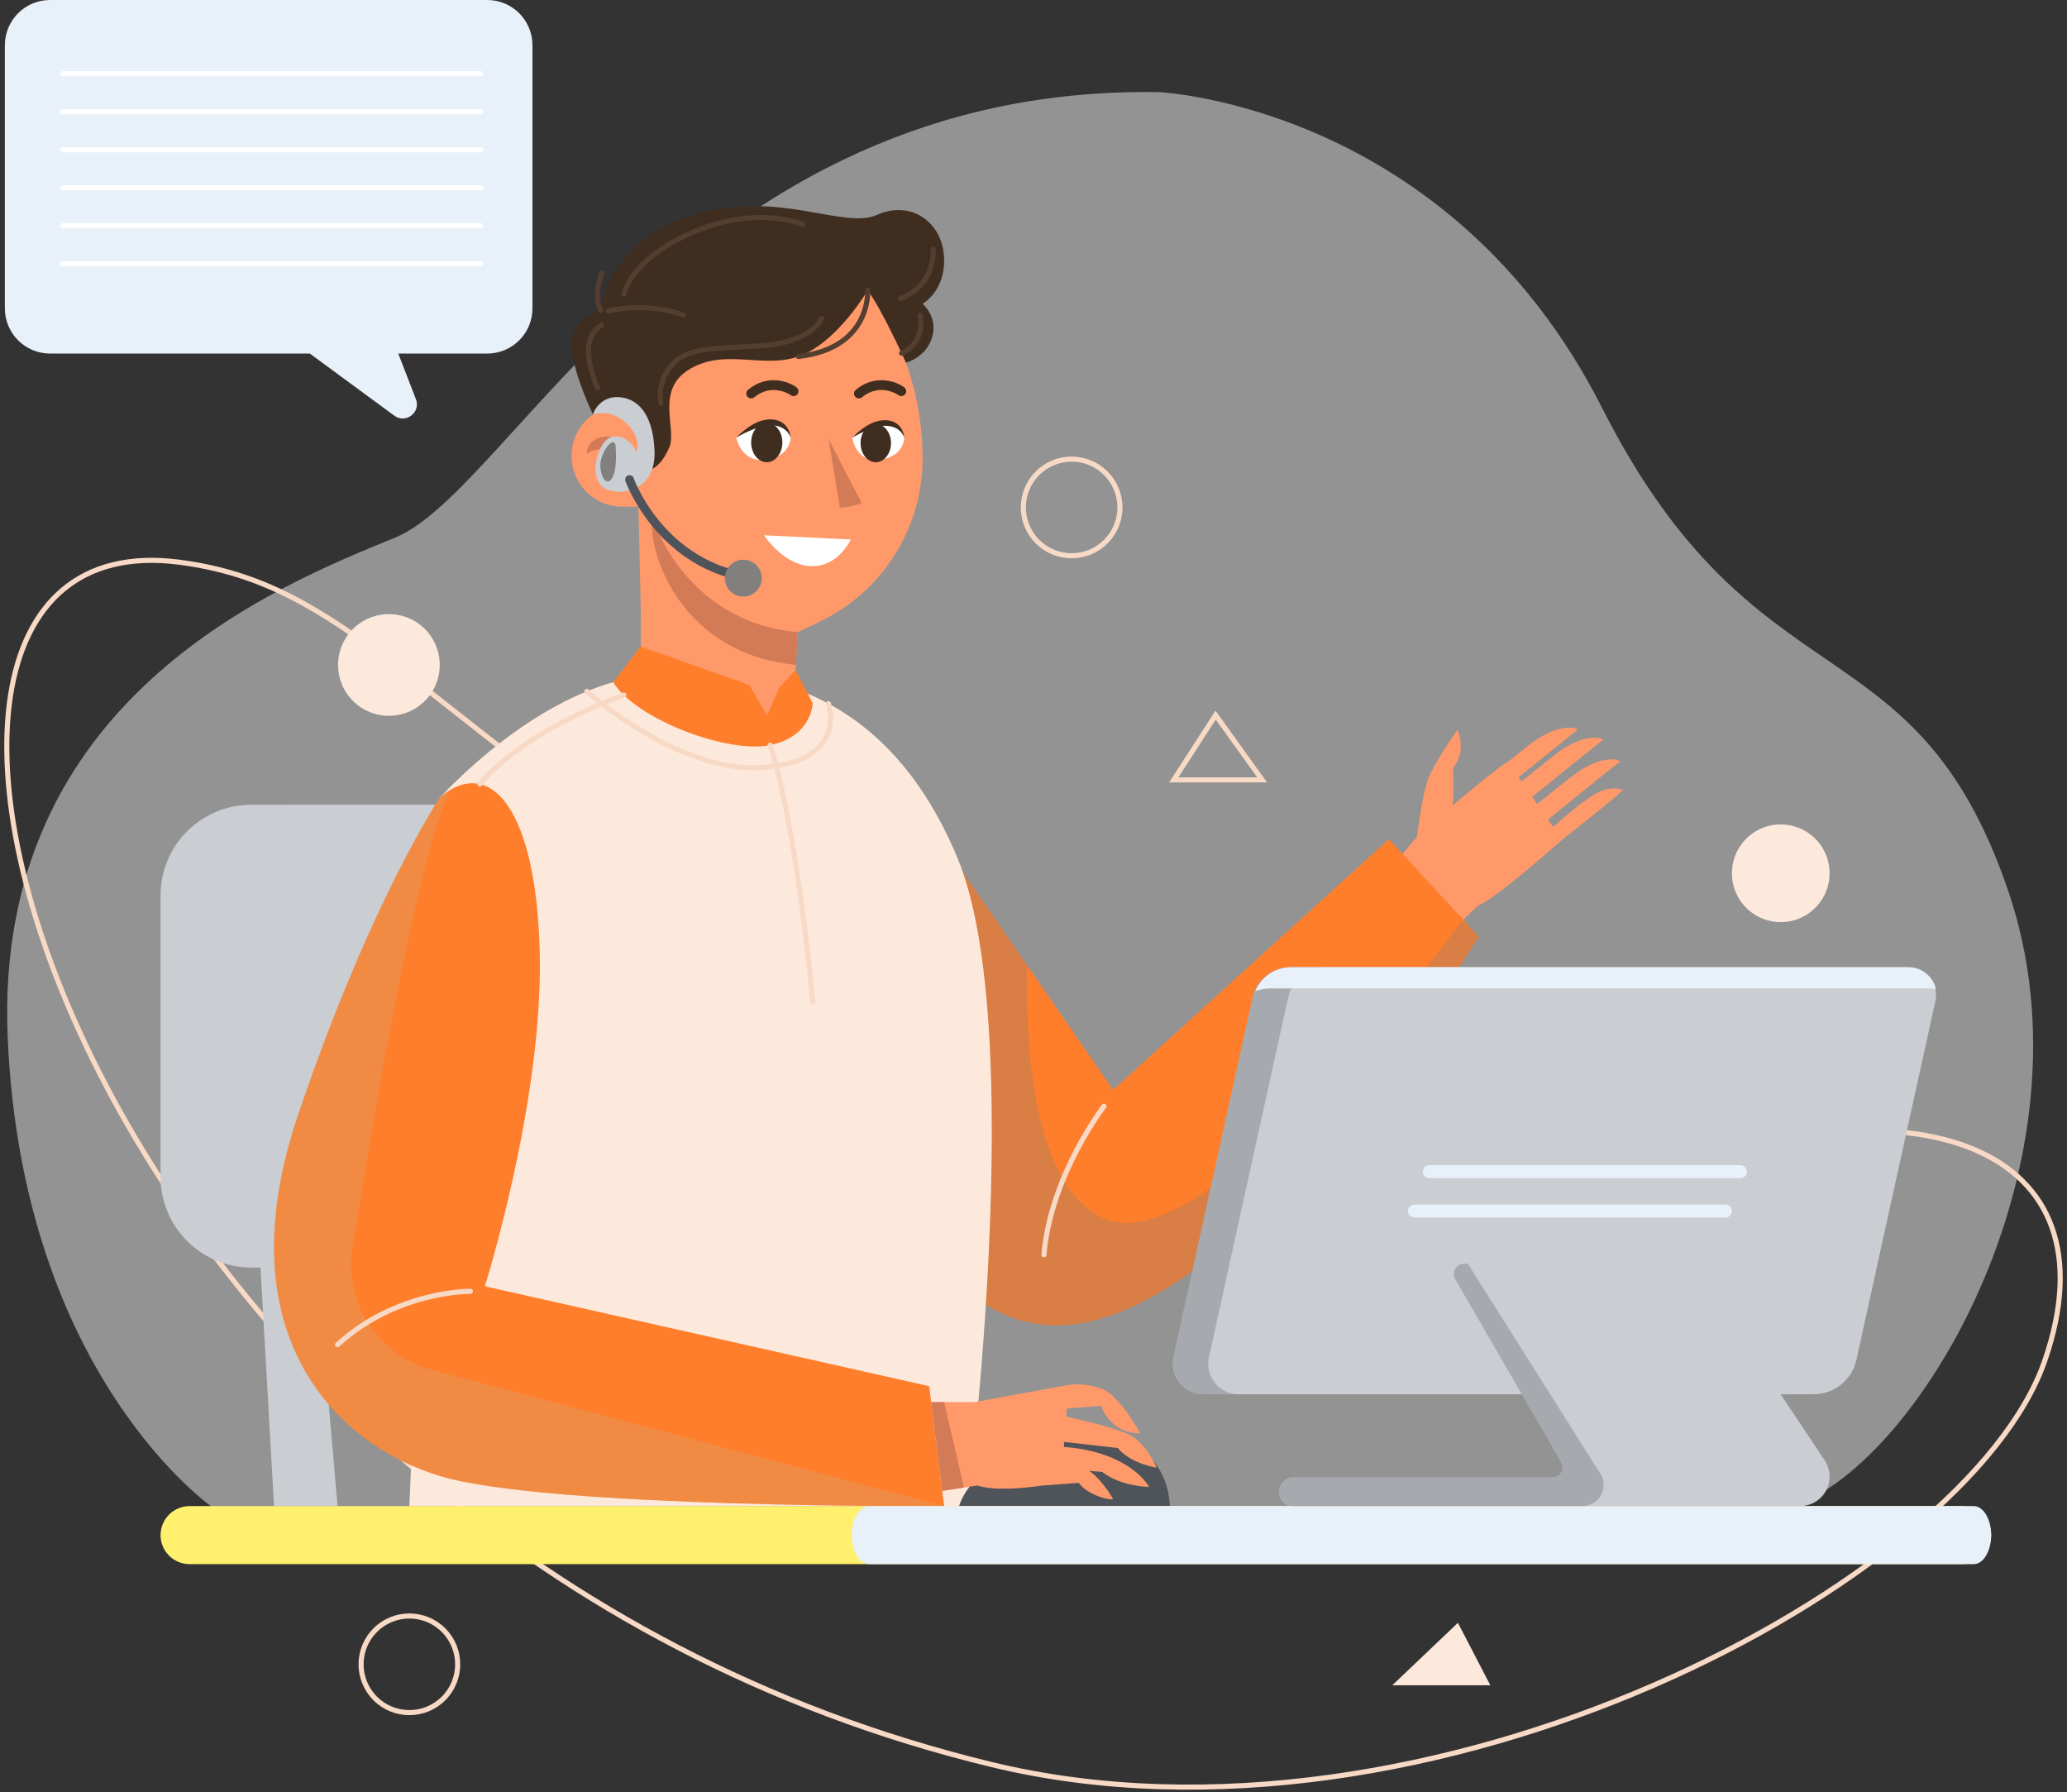<svg width="406" height="352" viewBox="0 0 406 352" fill="none" xmlns="http://www.w3.org/2000/svg">
<rect x="0" y="0" width="406" height="352" fill="#333333" stroke="none"/>
<path opacity="0.5" d="M227.592 18.09C227.592 18.09 284.535 20.596 314.701 80.137C344.867 139.678 376.013 121.093 394.407 174.803C412.801 228.512 375.709 289.589 350.846 296.206C325.982 302.824 41.985 296.206 41.985 296.206C41.985 296.206 4.462 270.551 1.519 203.916C-1.423 137.281 54.493 115.026 77.669 105.552C100.844 96.078 136.56 16.618 227.592 18.09Z" fill="#F4F4F4"/>
<path d="M145.721 181.341C121.252 164.878 104.126 151.392 90.61 140.75C86.001 137.121 81.812 133.822 77.895 130.849C62.49 119.156 51.301 112.502 35.245 110.411C25.492 109.142 17.919 111.188 12.435 115.756C6.943 120.331 3.476 127.494 2.063 136.59C-0.766 154.795 4.661 180.566 18.219 208.081C45.322 263.09 104.801 324.828 194.928 346.568C237.689 356.883 285.594 347.977 324.723 330.998C344.284 322.511 361.633 312.014 375.033 300.912C388.443 289.803 397.856 278.123 401.613 267.283C405.263 256.752 405.521 247.931 403.016 240.973C400.516 234.026 395.237 228.868 387.667 225.696C372.49 219.337 348.148 220.994 318.984 232.347C289.591 243.789 254.593 236.612 222.841 223.829C191.069 211.038 162.438 192.589 145.721 181.341Z" stroke="#F7D9C5"/>
<path d="M69.02 137.329C65.296 133.259 65.577 126.942 69.647 123.218C73.717 119.495 80.034 119.776 83.758 123.845C87.481 127.915 87.2 134.233 83.13 137.956C79.061 141.679 72.743 141.399 69.02 137.329Z" fill="#FDE9DC"/>
<path d="M73.702 320.134C69.997 323.839 69.997 329.846 73.702 333.551C77.407 337.256 83.414 337.256 87.119 333.551C90.824 329.846 90.825 323.839 87.119 320.134C83.414 316.429 77.407 316.429 73.702 320.134Z" stroke="#F7D9C5"/>
<path d="M201.002 99.653C201.002 104.893 205.25 109.14 210.49 109.14C215.73 109.14 219.978 104.893 219.978 99.653C219.978 94.413 215.73 90.165 210.49 90.165C205.25 90.165 201.002 94.413 201.002 99.653Z" stroke="#F7D9C5"/>
<path d="M230.549 153.156H247.909L238.774 140.441L230.549 153.156Z" stroke="#F7D9C5"/>
<path d="M286.361 318.696L292.73 330.957H273.477L286.361 318.696Z" fill="#FDE9DC"/>
<path d="M340.432 173.693C339.22 168.533 342.419 163.368 347.579 162.155C352.738 160.942 357.904 164.142 359.117 169.301C360.329 174.461 357.13 179.627 351.97 180.839C346.811 182.052 341.645 178.852 340.432 173.693Z" fill="#FDE9DC"/>
<path d="M9.833 0H95.707C100.609 0 104.583 3.973 104.583 8.875V60.559C104.583 65.461 100.609 69.435 95.707 69.435H78.228L81.694 78.391C82.697 80.984 79.694 83.282 77.453 81.635L60.854 69.434H9.832C4.93 69.434 0.956 65.46 0.956 60.558V8.874C0.957 3.973 4.932 0 9.833 0Z" fill="#E8F0F9"/>
<path d="M94.453 14.488H12.309" stroke="white" stroke-miterlimit="10" stroke-linecap="round" stroke-linejoin="round"/>
<path d="M94.453 21.949H12.309" stroke="white" stroke-miterlimit="10" stroke-linecap="round" stroke-linejoin="round"/>
<path d="M94.453 29.41H12.309" stroke="white" stroke-miterlimit="10" stroke-linecap="round" stroke-linejoin="round"/>
<path d="M94.453 36.872H12.309" stroke="white" stroke-miterlimit="10" stroke-linecap="round" stroke-linejoin="round"/>
<path d="M94.453 44.334H12.309" stroke="white" stroke-miterlimit="10" stroke-linecap="round" stroke-linejoin="round"/>
<path d="M94.453 51.795H12.309" stroke="white" stroke-miterlimit="10" stroke-linecap="round" stroke-linejoin="round"/>
<path d="M278.339 164.298C278.339 164.298 279.213 156.958 280.349 153.462C281.485 149.966 286.292 143.325 286.292 143.325C286.292 143.325 288.214 147.432 285.417 150.84C285.417 150.84 285.592 156.258 285.33 158.18C285.33 158.18 294.415 150.42 296.162 149.634C297.271 148.749 298.623 147.671 300.274 146.355C306.303 141.549 310.323 143.034 309.8 143.384C309.439 143.624 302.543 149.201 298.274 152.658L298.833 153.458C300.13 152.423 302.195 150.774 305.256 148.335C311.285 143.528 315.306 145.014 314.781 145.364C314.343 145.656 304.249 153.832 300.958 156.499L301.929 157.891C303.205 156.872 305.329 155.177 308.577 152.588C314.607 147.782 318.627 149.267 318.103 149.617C317.654 149.917 307.079 158.485 304.054 160.935L305.084 162.411C306.206 161.391 309.325 158.622 312.335 156.521C316.092 153.899 318.802 155.122 318.802 155.122C318.802 155.122 318.802 155.122 317.142 156.608C315.482 158.093 306.831 164.91 306.831 164.91C306.831 164.91 293.622 176.708 290.307 177.844L287.075 180.928L275.183 168.055L278.339 164.298Z" fill="#FF996A"/>
<path d="M183.252 245.786C190.344 256.012 200.263 262.328 213.45 259.644C248.765 252.466 290.464 183.916 290.464 183.916L288.365 181.645L272.802 164.807L218.636 214.028L201.721 189.542L185.199 165.631L177.033 153.815C177.033 153.815 172.251 161.376 169.242 185.411C167.363 200.474 171.331 228.631 183.252 245.786Z" fill="#FE7E2B"/>
<g style="mix-blend-mode:multiply" opacity="0.3">
<path d="M183.252 245.786C190.344 256.012 200.263 262.328 213.45 259.644C248.765 252.466 290.464 183.916 290.464 183.916L288.365 181.645L287.071 180.926C287.071 180.926 237.381 249.284 216.441 239.116C203.493 232.83 201.414 207.769 201.72 189.541L185.198 165.63L183.252 245.786Z" fill="#82807E"/>
</g>
<path d="M50.607 239.116L53.825 295.778H66.304L61.399 239.116H50.607Z" fill="#CACDD2"/>
<path d="M126.983 239.116L130.201 295.778H142.679L137.774 239.116H126.983Z" fill="#649176"/>
<path d="M49.331 248.924H148.19C158.016 248.924 165.982 240.959 165.982 231.132V175.833C165.982 166.007 158.016 158.041 148.19 158.041H49.331C39.504 158.041 31.538 166.007 31.538 175.833V231.132C31.538 240.959 39.504 248.924 49.331 248.924Z" fill="#CACDD2"/>
<g style="mix-blend-mode:overlay">
<path d="M57.669 248.924H156.528C166.354 248.924 174.32 240.959 174.32 231.132V175.833C174.32 166.007 166.354 158.041 156.528 158.041H57.669C47.842 158.041 39.877 166.007 39.877 175.833V231.132C39.878 240.959 47.843 248.924 57.669 248.924Z" fill="#CACDD2"/>
</g>
<path d="M132.184 132.529C132.184 132.529 112.686 129.398 86.456 156.534L80.405 295.778H190.031C190.031 295.778 202.002 201.839 188.049 168.432C174.095 135.024 149.034 131.036 132.184 132.529Z" fill="#FDE9DC"/>
<path d="M170.43 57.012L165.617 50.421L124.582 64.16L124.938 79.574H122.228C116.725 79.574 112.263 84.035 112.263 89.539C112.263 95.043 116.724 99.505 122.228 99.505H125.399L125.882 120.425V138.809L155.591 142.894L156.319 130.598L156.704 124.138L161.015 122.08C173.355 116.191 181.214 103.735 181.214 90.061C181.214 78.176 177.436 66.604 170.43 57.012Z" fill="#FF996A"/>
<path d="M156.704 124.137L156.319 130.597C155.227 130.467 154.083 130.298 152.896 130.082C134.547 126.737 127.364 110.152 128.11 101.607C128.11 101.607 134.295 122.157 156.704 124.137Z" fill="#D37A57"/>
<path d="M121.922 86.684C122.69 87.266 123.398 88.036 123.651 88.998C123.651 88.998 122.12 89.508 121.98 91.226C121.841 92.944 123.651 93.687 123.651 93.687C123.651 93.687 122.259 96.008 119.937 94.755C117.616 93.501 118.001 89.126 120.308 88.209C120.308 88.209 116.641 87.791 115.295 89.138C115.295 89.138 114.988 87.787 116.521 86.594C118.101 85.36 120.326 85.475 121.922 86.684Z" fill="#D37A57"/>
<path d="M170.43 57.012C170.43 57.012 164.874 66.576 157.693 69.671C150.513 72.766 142.839 68.261 135.659 72.37C128.479 76.48 133.059 84.181 131.45 87.882C129.84 91.582 128.055 92.077 128.055 92.077C128.055 92.077 127.09 81.555 124.937 79.575C124.937 79.575 118.49 79.52 116.483 81.399C116.483 81.399 112.881 74.128 112.262 68.433C111.643 62.739 117.957 60.882 117.957 60.882C117.957 60.882 119.442 47.265 136.154 42.19C152.866 37.114 165.616 45.16 172.301 42.19C178.986 39.219 185.052 43.676 185.423 50.422C185.794 57.168 181.213 59.645 181.213 59.645C181.213 59.645 184.308 62.254 183.07 66.272C181.832 70.291 177.947 71.219 177.947 71.219C177.947 71.219 173.375 61.028 170.43 57.012Z" fill="#3F2D1F"/>
<path d="M167.102 105.955L150.086 105.119C150.086 105.119 154.025 111.247 159.632 111.188C164.796 111.134 167.102 105.955 167.102 105.955Z" fill="white"/>
<path d="M147.544 78.242C147.758 78.242 147.974 78.17 148.152 78.023C151.744 75.064 155.275 77.577 155.311 77.604C155.739 77.918 156.339 77.823 156.651 77.395C156.962 76.968 156.87 76.369 156.442 76.056C154.808 74.863 150.717 73.427 146.934 76.543C146.526 76.88 146.467 77.484 146.804 77.892C146.993 78.123 147.267 78.242 147.544 78.242Z" fill="#3F2D1F"/>
<path d="M168.705 78.242C168.92 78.242 169.134 78.17 169.313 78.023C172.904 75.064 176.437 77.577 176.472 77.604C176.899 77.918 177.499 77.823 177.811 77.395C178.123 76.968 178.03 76.369 177.602 76.056C175.968 74.863 171.877 73.427 168.095 76.543C167.685 76.88 167.628 77.484 167.965 77.892C168.153 78.123 168.427 78.242 168.705 78.242Z" fill="#3F2D1F"/>
<path d="M120.433 133.983L125.819 126.978L147.207 134.515L150.67 140.524L153.012 135.126L156.261 131.579L159.632 138.08C159.632 138.08 159.53 144.598 151.28 146.33C143.031 148.061 125.004 141.339 120.433 133.983Z" fill="#FE7E2B"/>
<path d="M116.484 81.398C116.484 81.398 119.809 80.128 122.966 83.031C126.122 85.933 125.053 88.785 125.053 88.785C125.053 88.785 123.595 85.346 120.47 85.721C117.345 86.096 115.071 94.539 119.247 96.118C123.423 97.696 128.753 95.291 128.567 88.785C128.38 82.279 125.994 78.599 122.061 78.04C118.128 77.479 116.572 80.784 116.484 81.398Z" fill="#CACDD2"/>
<path d="M146.011 114.1C146.415 114.1 146.774 113.814 146.854 113.404C146.942 112.938 146.638 112.488 146.172 112.399C129.995 109.287 124.515 94.054 124.462 93.901C124.307 93.454 123.82 93.217 123.37 93.372C122.922 93.528 122.685 94.016 122.84 94.463C122.898 94.627 128.678 110.782 145.849 114.084C145.903 114.095 145.957 114.1 146.011 114.1Z" fill="#4F535A"/>
<path d="M149.62 113.536C149.62 115.535 147.999 117.155 146 117.155C144 117.155 142.38 115.535 142.38 113.536C142.38 111.537 144.001 109.916 146 109.916C147.998 109.916 149.62 111.536 149.62 113.536Z" fill="#82807E"/>
<path d="M120.878 87.281C120.878 87.281 121.336 91.28 120.458 93.42C119.579 95.558 118.204 94.451 117.936 91.853C117.67 89.256 120.267 85.612 120.878 87.281Z" fill="#82807E"/>
<path d="M155.297 85.939C155.297 85.939 155.29 89.671 150.405 90.29C145.519 90.91 144.63 85.939 144.63 85.939C144.63 85.939 147.404 83.338 150.991 83.261C154.577 83.184 155.297 85.939 155.297 85.939Z" fill="white"/>
<path d="M177.617 85.939C177.617 85.939 177.611 89.671 172.83 90.29C168.05 90.91 167.41 85.943 167.41 85.943C167.41 85.943 169.894 83.338 173.404 83.261C176.913 83.184 177.617 85.939 177.617 85.939Z" fill="white"/>
<path d="M167.411 85.943C167.411 85.943 169.971 83.13 172.711 82.625C175.451 82.12 177.332 83.454 177.617 85.943C177.617 85.943 177.074 83.888 174.334 83.636C171.593 83.383 167.411 85.943 167.411 85.943Z" fill="#3F2D1F"/>
<path d="M144.629 85.939C144.629 85.939 147.304 82.999 150.168 82.472C153.032 81.944 154.998 83.338 155.296 85.939C155.296 85.939 154.729 83.791 151.865 83.527C149.001 83.263 144.629 85.939 144.629 85.939Z" fill="#3F2D1F"/>
<path d="M162.716 86.046L164.969 99.647C164.969 99.647 166.762 99.785 169.246 98.774C169.246 98.774 163.36 87.574 162.716 86.046Z" fill="#D37A57"/>
<path d="M229.761 295.778C229.761 295.778 230.127 284.917 217.897 281.514C205.665 278.111 190.767 288.061 188.376 295.778H229.761Z" fill="#4F535A"/>
<path d="M150.607 90.772C148.914 90.772 147.542 89.037 147.542 86.895C147.542 84.754 148.914 83.017 150.607 83.017C152.3 83.017 153.672 84.754 153.672 86.895C153.672 89.037 152.3 90.772 150.607 90.772Z" fill="#3F2D1F"/>
<path d="M169.031 87.016C169.031 89.09 170.37 90.772 172.02 90.772C173.671 90.772 175.01 89.09 175.01 87.016C175.01 84.942 173.671 83.26 172.02 83.26C170.37 83.26 169.031 84.941 169.031 87.016Z" fill="#3F2D1F"/>
<path d="M56.329 261.205C59.425 270.52 65.088 277.564 71.797 282.548C76.368 285.931 81.418 288.356 86.46 289.879C107.505 296.262 185.448 295.773 185.448 295.773L182.515 272.227L95.238 252.609C95.238 252.609 106.528 216.796 106.029 187.863C105.579 160.933 97.548 149.835 88.502 155.078C87.821 155.481 87.141 155.96 86.46 156.534C86.46 156.534 72.679 177.071 58.458 219.249C52.639 236.499 52.745 250.377 56.329 261.205Z" fill="#FE7E2B"/>
<path d="M191.38 275.354L209.896 271.979C209.896 271.979 213.298 271.397 216.702 272.869C220.104 274.34 223.968 281.514 223.968 281.514C223.968 281.514 220.84 281.561 218.726 279.653C216.61 277.744 216.335 276.089 216.335 276.089L209.54 276.618L209.419 278.195C211.688 278.691 218.148 280.164 221.3 281.515C225.163 283.171 227.187 288.229 227.187 288.229C227.187 288.229 222.128 287.493 219.554 284.366L209.035 283.173L208.96 284.155C211.128 284.303 214.999 284.789 218.633 286.39C224.059 288.781 225.714 292 225.714 292C225.714 292 220.288 292 216.472 289.057L213.902 288.845C216.442 290.472 218.633 294.392 218.633 294.392C218.633 294.392 217.53 294.669 215.046 293.564C212.563 292.461 211.919 291.202 211.919 291.202L204.682 291.744C200.925 292.28 195.24 292.808 191.992 291.725L185.072 292.79L182.9 275.358H191.38V275.354Z" fill="#FF996A"/>
<path d="M37.236 307.172H385.407C388.553 307.172 391.105 304.621 391.105 301.475C391.105 298.328 388.553 295.777 385.407 295.777H37.235C34.089 295.777 31.538 298.328 31.538 301.475C31.539 304.622 34.089 307.172 37.236 307.172Z" fill="#FFF06D"/>
<g style="mix-blend-mode:soft-light">
<path d="M170.702 307.172H387.686C389.574 307.172 391.105 304.621 391.105 301.475C391.105 298.328 389.574 295.777 387.686 295.777H279.194H170.702C168.815 295.777 167.284 298.328 167.284 301.475C167.284 304.622 168.815 307.172 170.702 307.172Z" fill="#E8F0F9"/>
</g>
<path d="M236.317 273.819H356.221C360.265 273.819 363.766 271.005 364.636 267.056L380.135 196.667C380.895 193.215 378.266 189.944 374.731 189.944H253.475C249.891 189.944 246.789 192.437 246.018 195.937L230.471 266.546C229.649 270.281 232.493 273.819 236.317 273.819Z" fill="#CACDD2"/>
<g style="mix-blend-mode:multiply" opacity="0.3">
<path d="M336.56 261.896C337.561 266.94 343.447 270.022 349.708 268.779C355.968 267.536 360.231 262.44 359.23 257.395C358.228 252.351 352.342 249.27 346.082 250.513C339.821 251.756 335.558 256.852 336.56 261.896Z" fill="#CACDD2"/>
</g>
<g style="mix-blend-mode:multiply" opacity="0.3">
<path d="M230.472 266.546L246.019 195.936C246.79 192.436 249.892 189.943 253.476 189.943H260.465C256.881 189.943 253.779 192.436 253.009 195.936L237.462 266.546C236.639 270.281 239.483 273.819 243.308 273.819H236.318C232.493 273.819 229.649 270.281 230.472 266.546Z" fill="#4F535A"/>
</g>
<path d="M251.222 292.949C251.222 294.511 252.484 295.773 254.046 295.773H353.582C355.179 295.773 356.63 295.12 357.677 294.073C358.733 293.027 359.376 291.585 359.376 289.979C359.376 288.838 359.033 287.721 358.398 286.769L333.762 249.859C333.059 248.82 331.891 248.194 330.638 248.194H287.565C286.02 248.194 285.05 249.868 285.832 251.207L306.63 287.138C307.403 288.469 306.442 290.125 304.914 290.125H254.047C253.265 290.125 252.561 290.443 252.047 290.958C251.54 291.465 251.222 292.169 251.222 292.949Z" fill="#CACDD2"/>
<g style="mix-blend-mode:multiply">
<path d="M280.774 231.39H341.84C342.551 231.39 343.128 230.814 343.128 230.103C343.128 229.392 342.551 228.815 341.84 228.815H280.774C280.063 228.815 279.486 229.392 279.486 230.103C279.486 230.815 280.063 231.39 280.774 231.39Z" fill="#E8F0F9"/>
</g>
<g style="mix-blend-mode:multiply">
<path d="M277.83 239.116H338.898C339.608 239.116 340.185 238.539 340.185 237.828C340.185 237.117 339.608 236.541 338.898 236.541H277.831C277.12 236.541 276.543 237.117 276.543 237.828C276.543 238.54 277.119 239.116 277.83 239.116Z" fill="#E8F0F9"/>
</g>
<g style="mix-blend-mode:multiply">
<path d="M378.87 194.113H249.555C248.503 194.113 247.493 194.308 246.56 194.655C247.724 191.844 250.484 189.944 253.612 189.944H374.869C377.56 189.944 379.721 191.841 380.266 194.269C379.82 194.169 379.353 194.113 378.87 194.113Z" fill="#E8F0F9"/>
</g>
<g style="mix-blend-mode:multiply" opacity="0.3">
<path d="M246.021 261.896C247.023 266.94 252.909 270.022 259.169 268.779C265.43 267.536 269.692 262.44 268.691 257.395C267.69 252.351 261.803 249.27 255.543 250.513C249.284 251.756 245.021 256.852 246.021 261.896Z" fill="#CACDD2"/>
</g>
<g style="mix-blend-mode:multiply" opacity="0.3">
<path d="M251.229 293.155C251.336 294.658 252.689 295.774 254.197 295.774H310.843C313.131 295.774 314.985 293.919 314.985 291.633C314.985 290.85 314.763 290.084 314.346 289.422L288.321 248.195H287.565C286.02 248.195 285.05 249.869 285.832 251.208L306.63 287.139C307.403 288.469 306.442 290.126 304.914 290.126H254.047C253.265 290.126 252.561 290.444 252.047 290.959C251.495 291.508 251.169 292.292 251.229 293.155Z" fill="#4F535A"/>
</g>
<g style="mix-blend-mode:multiply" opacity="0.3">
<path d="M86.46 289.879C107.505 296.262 185.448 295.773 185.448 295.773L84.743 268.976C74.213 266.174 67.507 255.869 69.219 245.108C73.645 217.288 82.212 167.37 88.502 155.077C87.821 155.48 87.141 155.959 86.46 156.533C86.46 156.533 72.679 177.07 58.458 219.248C44.235 261.435 65.404 283.506 86.46 289.879Z" fill="#D3AA7D"/>
</g>
<path d="M92.398 253.596C92.398 253.596 77.999 253.394 66.305 264.071" stroke="#F7D9C5" stroke-miterlimit="10" stroke-linecap="round" stroke-linejoin="round"/>
<path d="M122.529 136.496C122.529 136.496 103.581 142.939 94.25 153.985" stroke="#F7D9C5" stroke-miterlimit="10" stroke-linecap="round" stroke-linejoin="round"/>
<path d="M216.847 217.247C216.847 217.247 206.383 230.8 205.044 246.408" stroke="#F7D9C5" stroke-miterlimit="10" stroke-linecap="round" stroke-linejoin="round"/>
<path d="M162.723 138.18C162.723 138.18 166.702 149.341 150.087 150.711C133.47 152.08 115.259 135.78 115.259 135.78" stroke="#F7D9C5" stroke-miterlimit="10" stroke-linecap="round" stroke-linejoin="round"/>
<path d="M185.448 275.354L189.338 292.13L185.073 292.787L182.901 275.354H185.448Z" fill="#D37A57"/>
<path d="M151.281 146.33C151.281 146.33 156.207 160.367 159.633 196.672" stroke="#F7D9C5" stroke-miterlimit="10" stroke-linecap="round" stroke-linejoin="round"/>
<path d="M119.461 61.036C119.461 61.036 127.222 59.2 134.245 61.901" stroke="#543E2F" stroke-miterlimit="10" stroke-linecap="round" stroke-linejoin="round"/>
<path d="M170.43 57.012C170.43 57.012 171.213 68.377 156.834 70.001" stroke="#543E2F" stroke-miterlimit="10" stroke-linecap="round" stroke-linejoin="round"/>
<path d="M118.181 53.545C118.181 53.545 116.508 58.062 117.957 60.881" stroke="#543E2F" stroke-miterlimit="10" stroke-linecap="round" stroke-linejoin="round"/>
<path d="M183.299 48.935C183.299 48.935 183.947 55.914 176.817 58.66" stroke="#543E2F" stroke-miterlimit="10" stroke-linecap="round" stroke-linejoin="round"/>
<path d="M180.705 61.901C180.705 61.901 182.029 67.124 177.1 69.374" stroke="#543E2F" stroke-miterlimit="10" stroke-linecap="round" stroke-linejoin="round"/>
<path d="M157.691 44.072C157.691 44.072 148.495 40.039 135.434 45.909C123.652 51.203 122.529 57.794 122.529 57.794" stroke="#543E2F" stroke-miterlimit="10" stroke-linecap="round" stroke-linejoin="round"/>
<path d="M118.181 63.845C118.181 63.845 115.589 65.069 115.589 68.743C115.589 72.417 117.367 76.162 117.367 76.162" stroke="#543E2F" stroke-miterlimit="10" stroke-linecap="round" stroke-linejoin="round"/>
<path d="M161.365 62.549C161.365 62.549 159.531 67.411 148.833 67.951C138.136 68.492 134.678 68.492 131.76 71.949C128.843 75.407 129.815 79.188 129.815 79.188" stroke="#543E2F" stroke-miterlimit="10" stroke-linecap="round" stroke-linejoin="round"/>
</svg>

